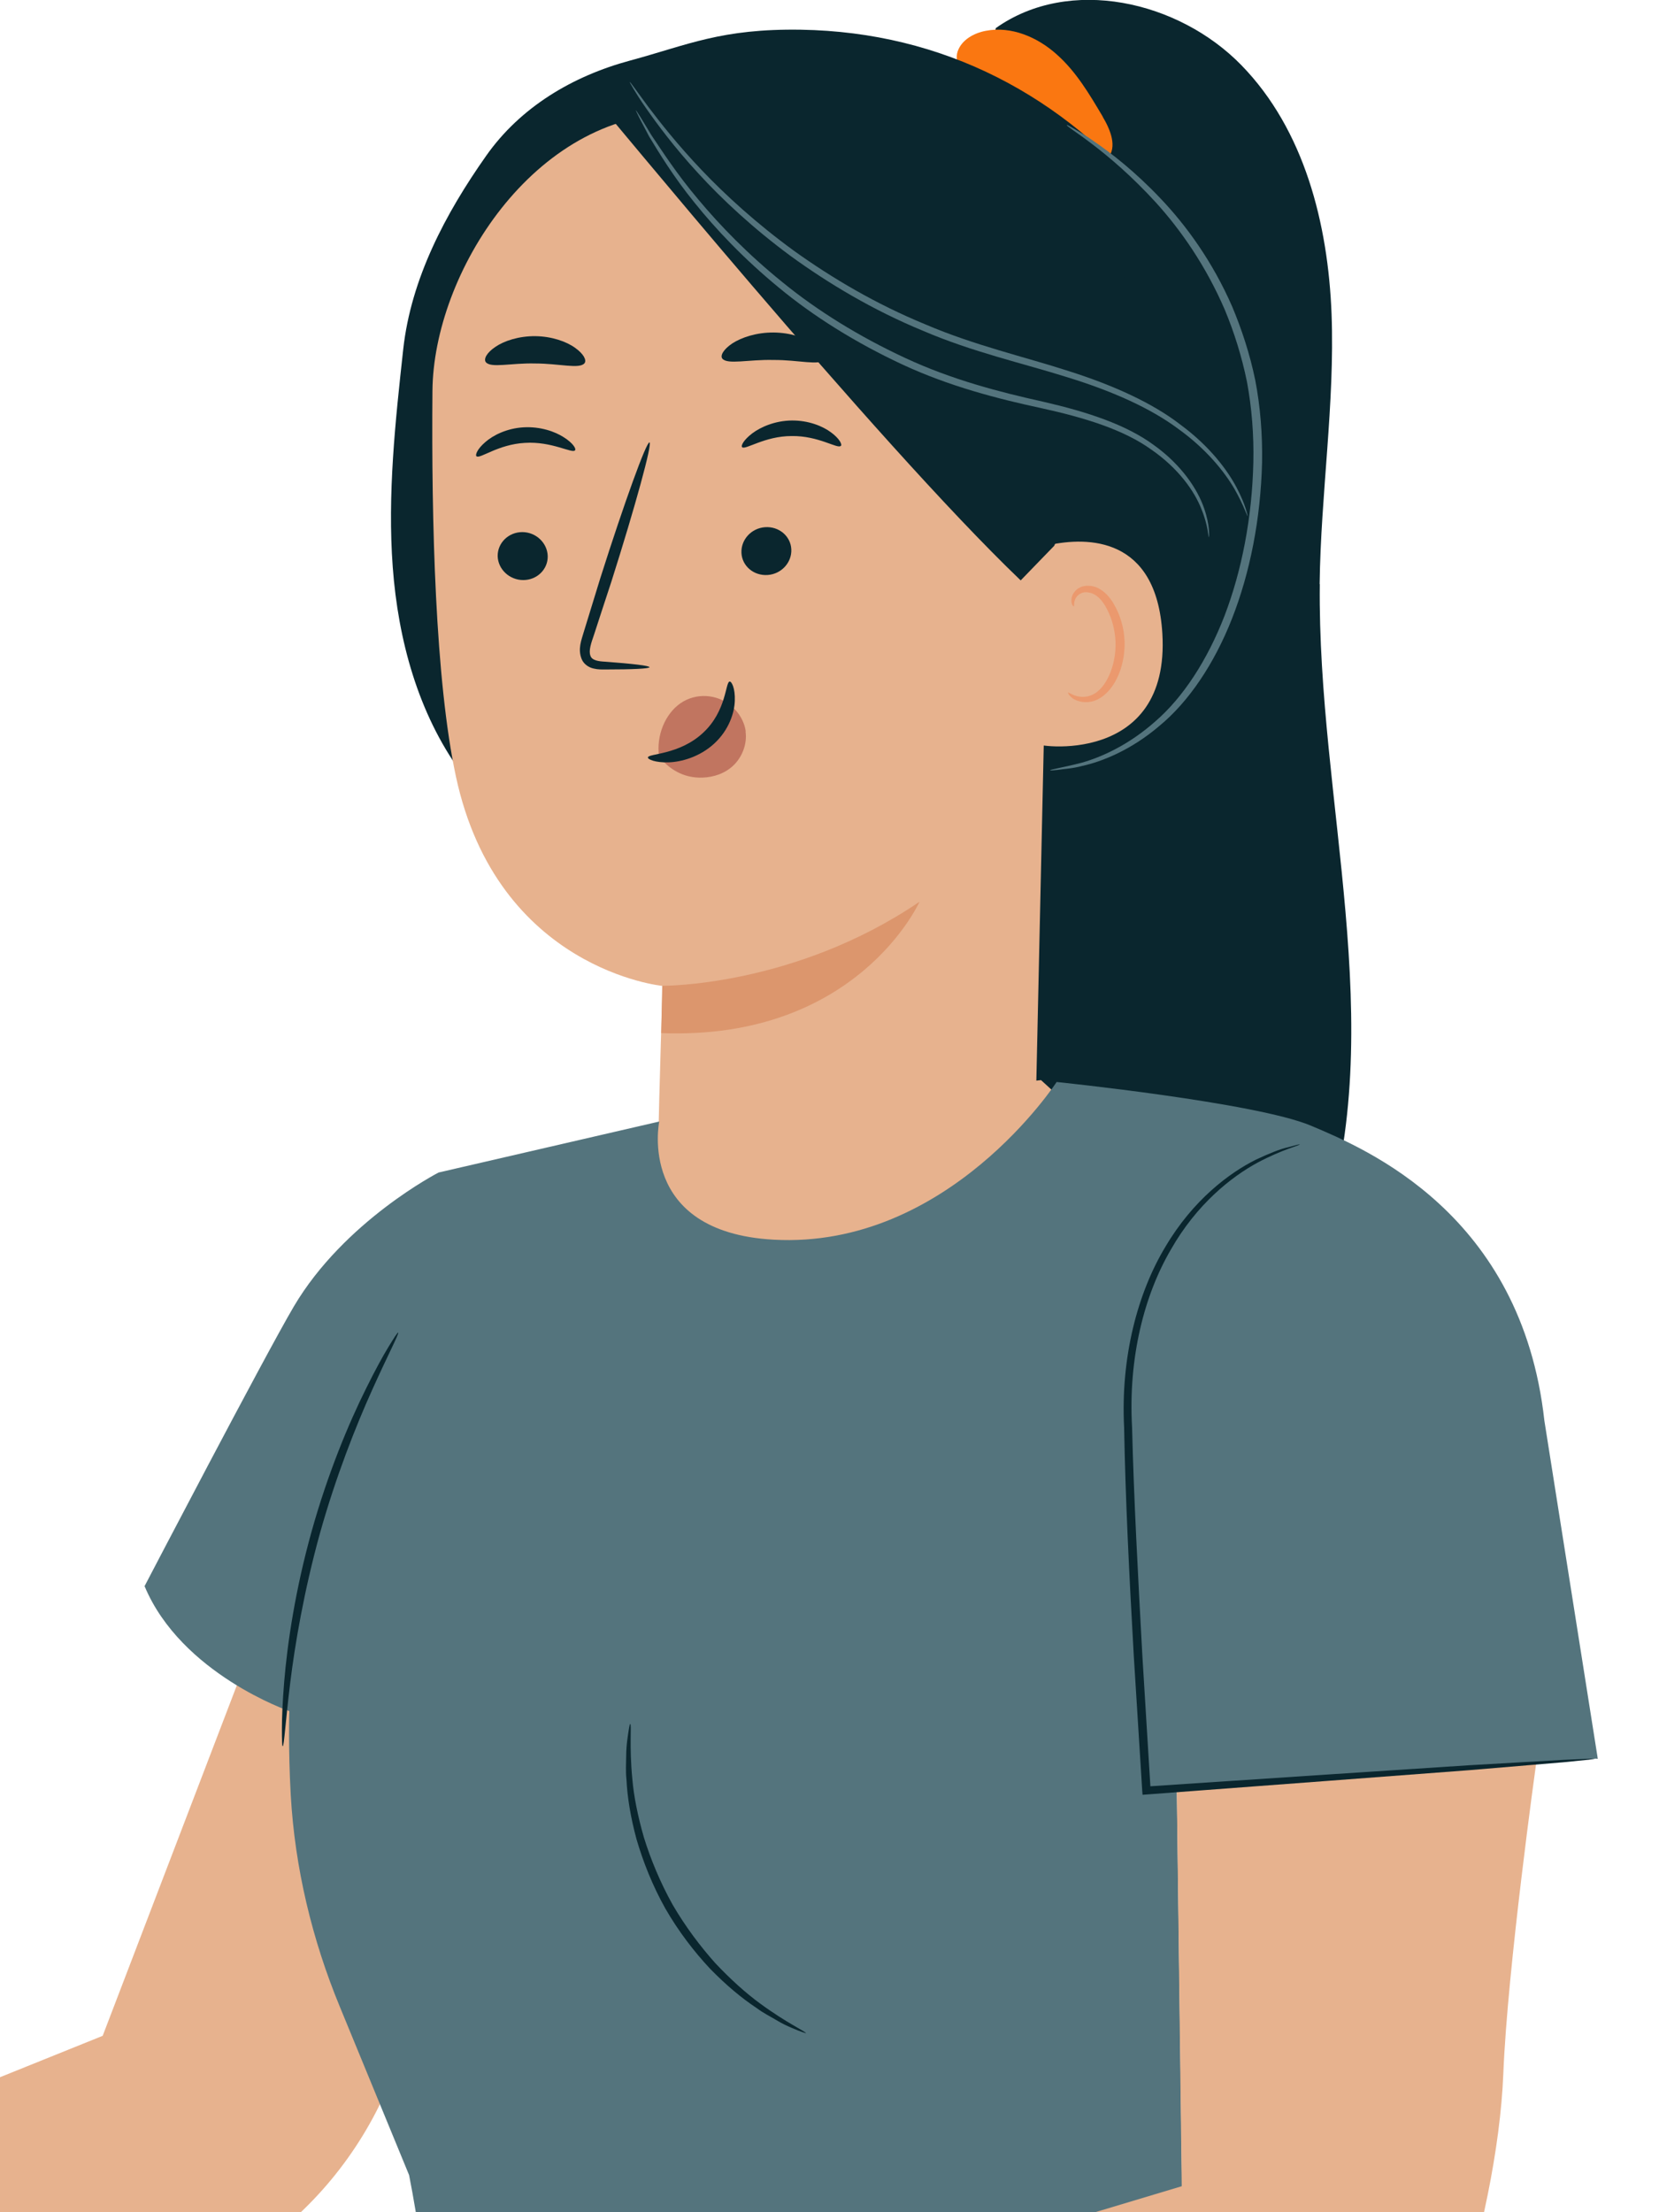 <svg width="54" height="72" viewBox="0 0 54 72" fill="none" xmlns="http://www.w3.org/2000/svg">
<g clip-path="url(#clip0_2020_6923)">
<g clip-path="url(#clip1_2020_6923)">
<path d="M-5.824 69.954L3.342 66.259L10.342 47.975L19.673 52.781C19.673 52.781 18.768 54.585 16.84 59.055C16.096 60.781 13.63 65.588 12.622 67.929C10.725 72.347 6.439 75.267 1.626 75.397L-6.977 75.619L-5.829 69.954H-5.824Z" fill="#E7B28E"/>
<path d="M42.954 19.014C42.99 16.078 43.45 13.153 43.342 10.218C43.228 7.282 42.458 4.228 40.41 2.125C38.363 0.021 34.807 -0.785 32.413 0.915L31.922 3.411C32.863 14.73 32.739 26.234 33.68 37.552C33.804 39.04 35.008 40.384 35.685 41.712C36.363 43.04 37.717 44.141 39.211 44.048C41.16 43.929 42.437 41.955 43.047 40.1C45.244 33.371 42.877 26.089 42.959 19.009L42.954 19.014Z" fill="#0A262E"/>
<path d="M35.892 3.793C35.463 3.07 35.029 2.331 34.398 1.773C33.773 1.209 32.915 0.842 32.088 1.003C31.7 1.075 31.302 1.297 31.173 1.669C31.043 2.041 31.323 2.543 31.715 2.512L31.798 2.584C32.677 3.359 33.571 4.124 34.481 4.863C34.709 5.049 34.947 5.24 35.231 5.328C35.515 5.416 35.856 5.375 36.053 5.153C36.379 4.786 36.141 4.217 35.892 3.799V3.793Z" fill="#FA7711"/>
<path d="M37.552 6.678C34.626 3.102 30.697 1.045 26.076 0.967C23.47 0.926 22.39 1.463 20.513 1.97C18.636 2.476 16.941 3.484 15.824 5.071C14.495 6.957 13.379 9.071 13.125 11.365C12.867 13.722 12.608 16.094 12.784 18.461C12.96 20.828 13.606 23.205 14.997 25.128L21.014 26.172C24.338 26.286 27.709 26.394 30.945 25.634C34.182 24.875 37.33 23.133 39.067 20.296C41.476 16.352 40.478 10.244 37.552 6.667V6.678Z" fill="#0A262E"/>
<path d="M32.196 6.636L24.172 3.447L22.078 3.69C17.364 3.706 14.107 8.905 14.076 12.724C14.04 16.967 14.169 22.151 14.841 25.277C16.195 31.567 21.567 32.089 21.567 32.089C21.567 32.089 21.458 35.438 21.417 37.551L33.7 36.663L34.315 8.786C34.274 7.628 33.354 6.693 32.196 6.631V6.636Z" fill="#E7B28E"/>
<path d="M24.273 23.809C24.232 23.478 24.046 23.183 23.808 22.982C23.338 22.579 22.65 22.543 22.149 22.889C21.647 23.235 21.358 23.948 21.451 24.61C21.735 24.997 22.164 25.261 22.645 25.302C22.718 25.308 22.795 25.313 22.867 25.308C23.229 25.297 23.602 25.173 23.875 24.91C24.155 24.641 24.325 24.217 24.268 23.809H24.273Z" fill="#C17560"/>
<path d="M16.199 18.099C16.21 18.528 16.582 18.879 17.032 18.879C17.481 18.879 17.838 18.528 17.828 18.099C17.817 17.67 17.445 17.318 17.001 17.318C16.551 17.318 16.194 17.67 16.199 18.099Z" fill="#0A262E"/>
<path d="M15.511 14.849C15.62 14.947 16.209 14.461 17.088 14.414C17.962 14.358 18.628 14.771 18.716 14.657C18.763 14.606 18.649 14.42 18.355 14.234C18.07 14.047 17.589 13.877 17.041 13.908C16.499 13.939 16.049 14.166 15.796 14.389C15.537 14.611 15.46 14.807 15.511 14.854V14.849Z" fill="#0A262E"/>
<path d="M21.141 21.717C21.141 21.665 20.593 21.603 19.704 21.536C19.482 21.526 19.264 21.495 19.218 21.34C19.156 21.179 19.239 20.936 19.332 20.668C19.513 20.115 19.699 19.536 19.9 18.931C20.686 16.456 21.239 14.43 21.141 14.399C21.043 14.368 20.324 16.347 19.538 18.823C19.352 19.433 19.171 20.011 19.001 20.57C18.928 20.828 18.799 21.122 18.934 21.453C19.001 21.619 19.171 21.727 19.321 21.758C19.466 21.794 19.595 21.789 19.704 21.789C20.593 21.789 21.146 21.763 21.146 21.712L21.141 21.717Z" fill="#0A262E"/>
<path d="M21.555 32.084C21.555 32.084 25.84 32.125 29.929 29.35C29.929 29.35 27.908 33.872 21.523 33.624L21.555 32.078V32.084Z" fill="#DC966D"/>
<path d="M23.753 22.182C23.608 22.182 23.66 23.133 22.884 23.851C22.109 24.575 21.09 24.523 21.09 24.652C21.08 24.714 21.328 24.823 21.752 24.812C22.171 24.802 22.776 24.637 23.251 24.198C23.727 23.758 23.908 23.195 23.918 22.802C23.933 22.404 23.815 22.172 23.747 22.182H23.753Z" fill="#0A262E"/>
<path d="M15.811 11.784C15.972 11.991 16.633 11.81 17.419 11.83C18.205 11.83 18.867 12.022 19.027 11.82C19.099 11.722 19.001 11.52 18.717 11.319C18.438 11.117 17.962 10.947 17.424 10.941C16.881 10.936 16.406 11.097 16.127 11.288C15.842 11.479 15.739 11.681 15.811 11.784Z" fill="#0A262E"/>
<path d="M25.757 17.877C25.778 18.306 25.436 18.683 24.987 18.714C24.537 18.745 24.154 18.424 24.134 17.996C24.113 17.567 24.454 17.189 24.904 17.158C25.354 17.127 25.736 17.448 25.757 17.877Z" fill="#0A262E"/>
<path d="M27.366 14.512C27.268 14.621 26.642 14.177 25.763 14.192C24.89 14.192 24.254 14.657 24.156 14.554C24.109 14.507 24.207 14.316 24.486 14.104C24.761 13.898 25.226 13.691 25.774 13.686C26.322 13.681 26.782 13.872 27.051 14.073C27.325 14.275 27.418 14.466 27.371 14.512H27.366Z" fill="#0A262E"/>
<path d="M26.839 11.706C26.669 11.908 25.991 11.711 25.175 11.716C24.363 11.696 23.675 11.877 23.51 11.67C23.438 11.572 23.546 11.37 23.841 11.174C24.136 10.983 24.627 10.817 25.185 10.822C25.743 10.828 26.229 10.998 26.519 11.2C26.808 11.401 26.906 11.603 26.834 11.701L26.839 11.706Z" fill="#0A262E"/>
<path d="M33.228 19.452C33.202 18.982 33.688 17.835 34.153 17.736C35.389 17.473 37.642 17.452 37.834 20.615C38.097 24.941 33.703 24.315 33.688 24.191C33.677 24.093 33.315 21.085 33.228 19.452Z" fill="#E7B28E"/>
<path d="M34.78 22.539C34.78 22.539 34.857 22.585 34.986 22.637C35.116 22.683 35.333 22.714 35.55 22.616C35.995 22.42 36.336 21.671 36.31 20.89C36.294 20.497 36.191 20.125 36.031 19.826C35.881 19.515 35.658 19.309 35.426 19.283C35.193 19.241 35.038 19.391 34.992 19.515C34.94 19.639 34.976 19.727 34.95 19.732C34.94 19.743 34.852 19.665 34.878 19.484C34.888 19.396 34.935 19.293 35.033 19.2C35.131 19.107 35.281 19.055 35.441 19.066C35.777 19.066 36.093 19.355 36.269 19.686C36.46 20.017 36.589 20.43 36.605 20.875C36.63 21.748 36.232 22.59 35.622 22.808C35.322 22.906 35.064 22.828 34.924 22.735C34.785 22.637 34.754 22.544 34.769 22.534L34.78 22.539Z" fill="#EB996E"/>
<path d="M34.324 17.753L33.223 18.89C28.477 14.347 19.203 2.977 19.72 3.654C19.72 3.654 22.972 2.316 26.497 2.921C30.028 3.52 36.718 5.288 36.614 9.448C36.511 13.608 34.319 17.748 34.319 17.748L34.324 17.753Z" fill="#0A262E"/>
<path d="M40.612 16.796C40.612 16.796 40.596 16.708 40.545 16.548C40.493 16.388 40.4 16.15 40.25 15.866C39.95 15.297 39.376 14.527 38.441 13.835C37.526 13.121 36.249 12.543 34.801 12.082C33.354 11.612 31.725 11.245 30.122 10.558C28.51 9.896 27.072 9.044 25.847 8.165C24.627 7.276 23.619 6.356 22.833 5.529C22.047 4.702 21.474 3.969 21.091 3.462C20.915 3.219 20.77 3.023 20.657 2.868C20.559 2.733 20.502 2.661 20.497 2.666C20.491 2.666 20.533 2.749 20.621 2.894C20.709 3.038 20.838 3.25 21.024 3.514C21.391 4.041 21.944 4.79 22.725 5.638C23.5 6.485 24.508 7.426 25.733 8.331C26.964 9.225 28.411 10.093 30.04 10.765C31.663 11.462 33.302 11.824 34.744 12.279C36.187 12.723 37.438 13.276 38.353 13.959C39.278 14.625 39.857 15.359 40.178 15.907C40.493 16.46 40.591 16.806 40.612 16.796Z" fill="#54747D"/>
<path d="M39.353 17.473C39.353 17.473 39.395 17.116 39.188 16.527C38.986 15.943 38.474 15.142 37.565 14.491C36.66 13.819 35.373 13.4 33.956 13.075C32.534 12.759 30.989 12.361 29.469 11.653C27.954 10.95 26.594 10.103 25.473 9.188C24.346 8.279 23.436 7.338 22.733 6.496C22.024 5.658 21.544 4.904 21.202 4.397C21.052 4.149 20.934 3.953 20.835 3.793C20.747 3.653 20.701 3.586 20.696 3.586C20.691 3.586 20.727 3.669 20.799 3.813C20.887 3.979 20.996 4.185 21.13 4.444C21.451 4.971 21.911 5.741 22.609 6.599C23.301 7.462 24.211 8.423 25.343 9.354C26.47 10.289 27.846 11.152 29.376 11.865C30.911 12.578 32.488 12.982 33.904 13.286C35.321 13.597 36.582 13.989 37.471 14.63C38.371 15.25 38.888 16.005 39.105 16.568C39.338 17.131 39.322 17.488 39.353 17.483V17.473Z" fill="#54747D"/>
<path d="M34.184 25.071C34.184 25.04 34.551 24.993 35.192 24.828C35.828 24.652 36.727 24.259 37.611 23.474C38.505 22.699 39.296 21.495 39.86 20.037C40.418 18.575 40.754 16.859 40.796 15.05C40.816 14.146 40.744 13.267 40.589 12.43C40.418 11.593 40.17 10.812 39.87 10.089C39.25 8.647 38.428 7.479 37.632 6.6C36.024 4.838 34.68 4.13 34.726 4.068C34.726 4.057 34.814 4.104 34.964 4.192C35.114 4.285 35.347 4.409 35.616 4.605C36.169 4.983 36.944 5.582 37.776 6.461C38.609 7.334 39.467 8.512 40.108 9.98C40.418 10.719 40.682 11.52 40.858 12.373C41.023 13.231 41.096 14.135 41.08 15.055C41.033 16.895 40.687 18.642 40.103 20.13C39.519 21.619 38.681 22.849 37.74 23.624C36.815 24.415 35.869 24.787 35.218 24.931C34.892 25.019 34.623 25.024 34.452 25.055C34.277 25.076 34.184 25.081 34.184 25.071Z" fill="#54747D"/>
<path d="M21.451 36.498L33.885 35.154L36.159 37.227L27.283 42.441L23.369 44.467L19.503 43.294L18.277 40.989L21.451 36.498Z" fill="#E7B28E"/>
<path d="M4.703 51.629C4.703 51.629 8.601 44.156 9.563 42.523C11.207 39.737 14.277 38.161 14.277 38.161L21.458 36.502C21.458 36.502 20.714 40.099 25.18 40.347C30.862 40.662 34.393 35.215 34.393 35.215C34.393 35.215 40.876 35.882 42.669 36.636C44.463 37.391 49.524 39.504 50.269 46.238L52.006 57.231L38.306 58.275L38.498 72.906L32.676 77.665C32.676 77.665 15.958 83.418 14.893 83.8C14.386 83.981 14.51 76.875 13.316 70.792L11.062 65.314C10.157 63.123 9.599 60.797 9.464 58.43C9.377 56.874 9.418 55.691 9.418 55.691C9.418 55.691 5.902 54.481 4.708 51.629H4.703Z" fill="#54747D"/>
<path d="M15.495 78.048L38.465 71.154L38.304 58.27L50.003 57.381C50.003 57.381 49.068 64.058 48.933 67.484C48.737 72.41 46.369 79.288 44.782 80.751C43.195 82.213 14.891 83.8 14.891 83.8L15.501 78.053L15.495 78.048Z" fill="#E7B28E"/>
<path d="M-30.316 65.382L-21.46 84.974C-21.093 85.785 -20.292 86.312 -19.402 86.323L6.436 86.659L9.693 84.906L4.59 84.534L-3.351 65.485C-3.604 64.875 -4.193 64.482 -4.855 64.477L-29.607 64.291C-30.176 64.291 -30.553 64.87 -30.321 65.387L-30.316 65.382Z" fill="#E0E0E0"/>
<path d="M-30.317 65.382C-30.317 65.382 -30.369 65.309 -30.394 65.144C-30.42 64.984 -30.394 64.705 -30.151 64.467C-30.032 64.353 -29.857 64.26 -29.65 64.25C-29.453 64.25 -29.236 64.25 -28.998 64.25C-28.528 64.25 -27.985 64.25 -27.38 64.25C-24.93 64.26 -21.399 64.271 -17.01 64.286C-14.813 64.296 -12.399 64.312 -9.809 64.322C-8.511 64.328 -7.167 64.338 -5.781 64.343C-5.43 64.343 -5.078 64.348 -4.727 64.353C-4.349 64.379 -3.977 64.534 -3.693 64.787C-3.393 65.03 -3.228 65.418 -3.098 65.738C-2.959 66.074 -2.819 66.41 -2.674 66.746C-0.415 72.162 2.087 78.142 4.729 84.473L4.605 84.385C6.176 84.499 7.841 84.623 9.531 84.747C9.593 84.747 9.65 84.757 9.707 84.757L10.203 84.793L9.764 85.031C8.647 85.63 7.541 86.225 6.507 86.783L6.476 86.798H6.44C-0.55 86.7 -7.162 86.612 -13.153 86.53C-14.653 86.509 -16.11 86.488 -17.527 86.468C-18.24 86.452 -18.923 86.462 -19.631 86.426C-20.35 86.349 -21.006 85.93 -21.384 85.346C-22.536 82.922 -23.498 80.674 -24.434 78.623C-26.264 74.529 -27.742 71.227 -28.766 68.932C-29.267 67.8 -29.655 66.917 -29.924 66.307C-30.048 66.012 -30.146 65.785 -30.219 65.62C-30.286 65.465 -30.312 65.382 -30.312 65.382C-30.312 65.382 -30.265 65.454 -30.193 65.609C-30.115 65.769 -30.012 65.997 -29.872 66.281C-29.593 66.886 -29.185 67.764 -28.668 68.886C-27.623 71.17 -26.119 74.457 -24.253 78.54C-23.312 80.571 -22.314 82.855 -21.187 85.217C-20.846 85.744 -20.251 86.121 -19.605 86.189C-18.944 86.219 -18.23 86.209 -17.527 86.225C-16.11 86.24 -14.653 86.256 -13.153 86.276C-7.162 86.349 -0.544 86.431 6.44 86.514L6.367 86.53C7.401 85.972 8.508 85.377 9.624 84.778L9.681 85.052C9.624 85.052 9.567 85.041 9.505 85.041C7.82 84.917 6.15 84.793 4.579 84.68H4.491L4.455 84.592C1.823 78.261 -0.669 72.276 -2.923 66.855C-3.062 66.514 -3.202 66.178 -3.341 65.847C-3.476 65.501 -3.605 65.201 -3.863 64.984C-4.112 64.767 -4.427 64.632 -4.753 64.607C-5.099 64.607 -5.445 64.596 -5.792 64.591C-7.177 64.576 -8.521 64.565 -9.819 64.555C-12.414 64.529 -14.823 64.503 -17.02 64.483C-21.404 64.431 -24.935 64.389 -27.386 64.359C-27.996 64.348 -28.533 64.343 -29.004 64.333C-29.236 64.333 -29.453 64.328 -29.65 64.322C-29.841 64.322 -30.001 64.41 -30.115 64.508C-30.348 64.72 -30.384 64.989 -30.369 65.144C-30.353 65.304 -30.312 65.382 -30.317 65.382Z" fill="#0A262E"/>
<path d="M3.833 86.623C3.833 86.623 3.786 86.551 3.714 86.411C3.636 86.241 3.538 86.029 3.419 85.781C3.161 85.192 2.809 84.396 2.38 83.434C1.517 81.45 0.343 78.695 -0.918 75.641C-2.179 72.587 -3.296 69.806 -4.066 67.78C-4.449 66.767 -4.759 65.946 -4.956 65.372C-5.043 65.108 -5.121 64.891 -5.178 64.71C-5.224 64.561 -5.25 64.478 -5.24 64.473C-5.23 64.473 -5.193 64.545 -5.131 64.69C-5.059 64.865 -4.971 65.077 -4.863 65.336C-4.62 65.935 -4.294 66.736 -3.896 67.713C-3.058 69.749 -1.931 72.499 -0.68 75.543C0.576 78.582 1.708 81.331 2.551 83.367C2.949 84.344 3.269 85.145 3.512 85.745C3.611 86.003 3.693 86.22 3.766 86.396C3.823 86.546 3.843 86.628 3.838 86.628L3.833 86.623Z" fill="#0A262E"/>
<path d="M12.96 43.371C13.001 43.392 12.629 44.09 12.107 45.252C11.585 46.41 10.934 48.048 10.411 49.914C9.894 51.785 9.6 53.516 9.445 54.782C9.29 56.043 9.248 56.834 9.202 56.834C9.181 56.834 9.176 56.638 9.176 56.276C9.176 55.919 9.196 55.402 9.248 54.762C9.352 53.485 9.615 51.728 10.143 49.842C10.67 47.955 11.352 46.317 11.926 45.17C12.21 44.596 12.459 44.141 12.645 43.836C12.831 43.531 12.939 43.366 12.955 43.376L12.96 43.371Z" fill="#0A262E"/>
<path d="M52.001 57.226C52.001 57.226 51.903 57.246 51.717 57.272C51.505 57.293 51.231 57.319 50.895 57.355C50.145 57.417 49.111 57.505 47.824 57.613C45.177 57.815 41.517 58.089 37.324 58.404L37.19 58.414L37.179 58.28C37.092 56.885 36.998 55.412 36.905 53.903C36.755 51.267 36.631 48.755 36.59 46.466C36.471 44.166 37.035 42.062 37.939 40.569C38.834 39.055 40.017 38.171 40.881 37.742C41.32 37.535 41.672 37.396 41.925 37.339C42.173 37.272 42.303 37.236 42.303 37.246C42.313 37.282 41.78 37.391 40.932 37.84C40.095 38.295 38.958 39.179 38.11 40.672C37.246 42.15 36.719 44.192 36.849 46.466C36.905 48.75 37.04 51.257 37.184 53.892C37.278 55.407 37.365 56.874 37.453 58.27L37.309 58.146C41.506 57.867 45.166 57.624 47.813 57.453C49.101 57.381 50.14 57.319 50.889 57.277C51.231 57.262 51.499 57.252 51.717 57.241C51.903 57.236 52.001 57.241 52.006 57.241L52.001 57.226Z" fill="#0A262E"/>
<path d="M26.244 66.177C26.244 66.177 26.074 66.135 25.784 66.006C25.639 65.944 25.464 65.867 25.272 65.748C25.081 65.634 24.848 65.52 24.621 65.35C24.151 65.04 23.628 64.606 23.106 64.068C22.594 63.52 22.088 62.864 21.659 62.12C21.235 61.365 20.935 60.595 20.723 59.877C20.526 59.153 20.418 58.487 20.392 57.923C20.361 57.644 20.382 57.386 20.382 57.164C20.382 56.941 20.402 56.75 20.423 56.59C20.465 56.28 20.495 56.109 20.511 56.109C20.568 56.109 20.475 56.807 20.583 57.908C20.63 58.461 20.759 59.107 20.961 59.81C21.178 60.507 21.483 61.252 21.891 61.986C22.315 62.714 22.801 63.355 23.287 63.898C23.789 64.43 24.28 64.869 24.724 65.195C25.613 65.851 26.255 66.13 26.234 66.177H26.244Z" fill="#0A262E"/>
</g>
</g>
<defs>
<clipPath id="clip0_2020_6923">
<rect width="54" height="72" fill="white"/>
</clipPath>
<clipPath id="clip1_2020_6923">
<rect width="92" height="103" fill="white" transform="translate(-40)"/>
</clipPath>
</defs>
</svg>
